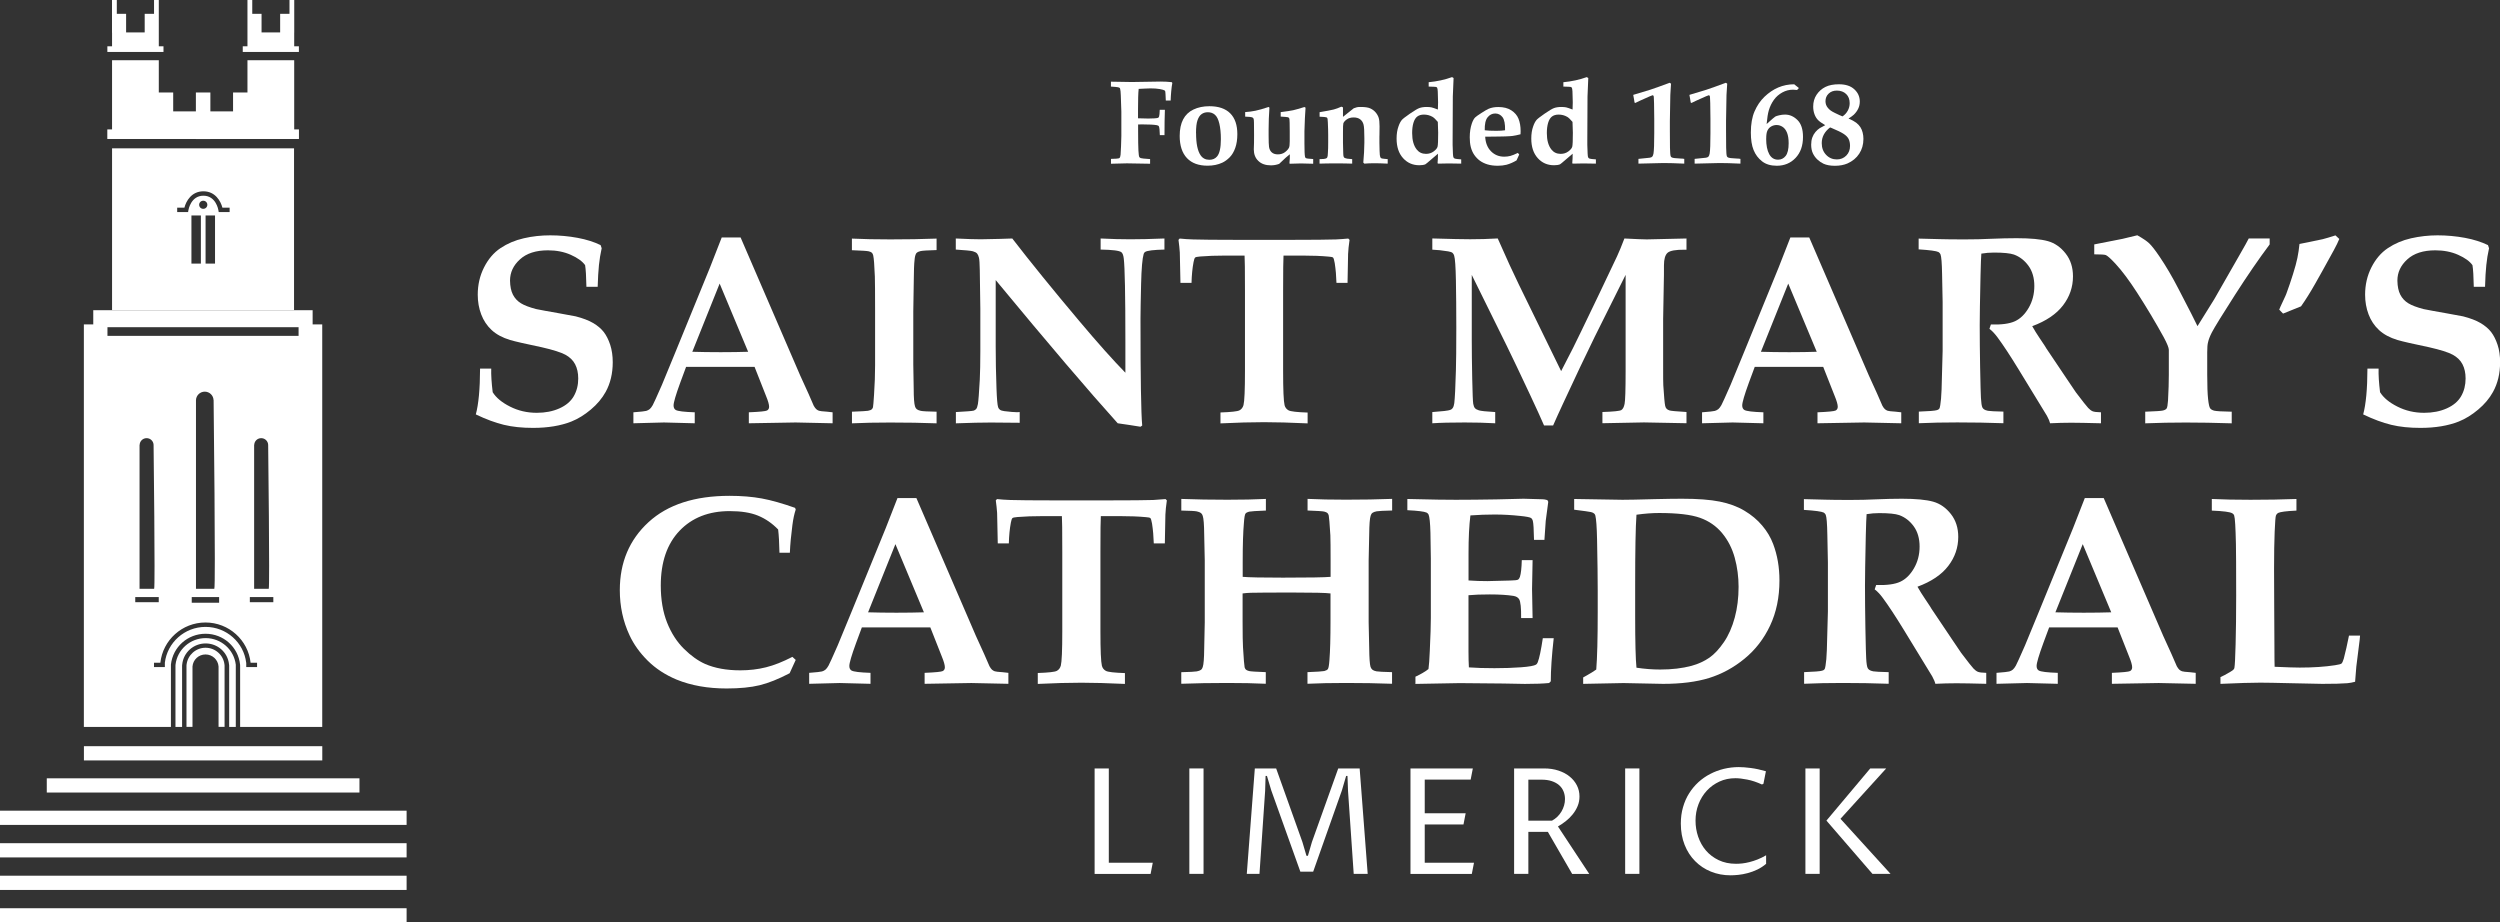 <svg width="187" height="69" viewBox="0 0 187 69" fill="none" xmlns="http://www.w3.org/2000/svg">
<rect x="0" y="0" width="187" height="69" fill="#333333" stroke="none"/>
<g clip-path="url(#clip0_69_2497)">
<path d="M44.699 21.452H43.864C43.849 20.688 43.818 20.148 43.766 19.833C43.561 19.545 43.202 19.286 42.696 19.061C42.19 18.836 41.619 18.724 40.988 18.724C40.085 18.724 39.386 18.949 38.891 19.402C38.395 19.852 38.15 20.38 38.15 20.988C38.157 21.422 38.229 21.774 38.369 22.044C38.509 22.314 38.709 22.528 38.966 22.685C39.223 22.843 39.608 22.989 40.111 23.12C40.497 23.199 41.033 23.296 41.721 23.416C42.409 23.536 42.855 23.618 43.063 23.663C43.599 23.802 44.034 23.967 44.366 24.162C44.699 24.357 44.963 24.582 45.16 24.833C45.356 25.087 45.515 25.406 45.644 25.792C45.768 26.178 45.833 26.609 45.833 27.093C45.833 27.936 45.655 28.678 45.304 29.315C45.039 29.795 44.669 30.237 44.196 30.634C43.724 31.031 43.24 31.331 42.741 31.53C41.944 31.845 40.988 32.006 39.873 32.006C39.057 32.006 38.327 31.931 37.693 31.777C37.058 31.624 36.355 31.365 35.591 30.998C35.795 30.248 35.905 29.105 35.909 27.569H36.744C36.729 28.044 36.767 28.633 36.853 29.337C37.107 29.746 37.538 30.106 38.15 30.413C38.762 30.724 39.427 30.878 40.153 30.878C40.784 30.878 41.347 30.769 41.842 30.548C42.337 30.327 42.696 30.023 42.919 29.634C43.142 29.244 43.252 28.805 43.252 28.311C43.252 27.895 43.172 27.538 43.017 27.242C42.862 26.946 42.617 26.71 42.284 26.53C41.952 26.354 41.366 26.167 40.531 25.976C39.329 25.725 38.539 25.545 38.157 25.432C37.587 25.26 37.126 25.012 36.778 24.69C36.43 24.368 36.169 23.978 35.996 23.521C35.822 23.064 35.735 22.569 35.735 22.044C35.735 21.306 35.89 20.628 36.204 20.006C36.517 19.383 36.929 18.9 37.439 18.559C37.95 18.218 38.528 17.971 39.174 17.824C39.816 17.674 40.478 17.603 41.158 17.603C41.838 17.603 42.545 17.667 43.206 17.791C43.867 17.914 44.442 18.098 44.926 18.334L45.005 18.57C44.91 18.997 44.843 19.417 44.801 19.829C44.759 20.242 44.725 20.781 44.706 21.456L44.699 21.452Z" fill="white"/>
<path d="M47.378 31.661V30.84C47.915 30.799 48.236 30.765 48.338 30.735C48.44 30.705 48.527 30.66 48.603 30.597C48.675 30.533 48.75 30.436 48.826 30.301C48.901 30.166 49.128 29.663 49.51 28.794C49.684 28.386 50.016 27.58 50.507 26.373L53.107 20.009L53.984 17.764H55.398L59.853 28.082L60.469 29.435L60.866 30.346C60.934 30.465 60.994 30.548 61.055 30.604C61.115 30.657 61.183 30.698 61.259 30.724C61.334 30.75 61.531 30.773 61.841 30.792C61.939 30.807 62.086 30.822 62.279 30.84V31.661L59.509 31.601L56.013 31.661V30.84C56.818 30.807 57.272 30.762 57.374 30.705C57.476 30.649 57.529 30.555 57.529 30.424C57.529 30.259 57.453 29.99 57.298 29.615L56.441 27.441H51.32L50.882 28.625C50.549 29.536 50.383 30.102 50.383 30.327C50.383 30.484 50.435 30.597 50.541 30.664C50.7 30.758 51.176 30.814 51.966 30.84V31.661L49.665 31.601L47.374 31.661H47.378ZM51.785 26.313C52.408 26.332 53.115 26.343 53.908 26.343C54.702 26.343 55.356 26.332 55.961 26.313L53.829 21.212L51.785 26.313Z" fill="white"/>
<path d="M70.056 17.836V18.705C69.384 18.724 68.987 18.75 68.862 18.78C68.738 18.81 68.647 18.848 68.594 18.889C68.541 18.93 68.503 18.986 68.484 19.054C68.439 19.166 68.405 19.38 68.386 19.695C68.371 19.867 68.364 20.189 68.356 20.661C68.329 22.28 68.314 23.154 68.314 23.281V27.265L68.345 29.075C68.345 29.753 68.379 30.196 68.443 30.398C68.469 30.492 68.515 30.563 68.579 30.612C68.643 30.66 68.741 30.702 68.877 30.732C69.013 30.762 69.406 30.784 70.056 30.795V31.665C68.972 31.624 67.819 31.605 66.587 31.605C65.518 31.605 64.566 31.624 63.727 31.665V30.795C64.418 30.769 64.815 30.747 64.921 30.728C65.061 30.702 65.155 30.664 65.204 30.619C65.253 30.574 65.284 30.522 65.299 30.462C65.317 30.383 65.344 30.072 65.378 29.532C65.431 28.742 65.457 28.011 65.457 27.34V23.21C65.457 21.898 65.45 21.055 65.439 20.68C65.404 19.844 65.367 19.32 65.317 19.11C65.299 19.024 65.265 18.96 65.223 18.911C65.181 18.866 65.098 18.829 64.985 18.799C64.868 18.769 64.448 18.742 63.723 18.716V17.847C64.558 17.888 65.518 17.907 66.602 17.907C67.819 17.907 68.968 17.888 70.049 17.847L70.056 17.836Z" fill="white"/>
<path d="M71.493 30.822C72.275 30.78 72.725 30.747 72.838 30.713C72.91 30.687 72.974 30.645 73.023 30.585C73.072 30.526 73.114 30.406 73.148 30.218C73.189 29.967 73.235 29.364 73.288 28.401C73.314 27.853 73.329 27.141 73.329 26.264V23.094L73.288 20.219C73.28 19.739 73.261 19.425 73.227 19.282C73.193 19.136 73.144 19.031 73.084 18.96C73.019 18.892 72.917 18.836 72.77 18.795C72.623 18.754 72.199 18.713 71.493 18.668V17.839C72.335 17.881 72.959 17.899 73.356 17.899L74.799 17.869L75.718 17.839C77.086 19.612 78.745 21.655 80.691 23.967C82.093 25.635 83.257 26.939 84.179 27.88V25.597C84.179 22.052 84.137 19.968 84.058 19.342C84.031 19.099 83.971 18.941 83.88 18.866C83.729 18.746 83.208 18.683 82.327 18.668V17.839C83.136 17.881 83.88 17.899 84.561 17.899C85.241 17.899 86.065 17.881 87.1 17.839V18.668C86.288 18.686 85.808 18.746 85.656 18.844C85.604 18.878 85.566 18.926 85.547 18.994C85.449 19.323 85.381 20.077 85.354 21.25C85.328 22.423 85.309 23.292 85.309 23.855C85.309 28.236 85.35 30.893 85.437 31.83L85.309 31.92C84.75 31.826 84.183 31.744 83.605 31.661C81.458 29.281 78.416 25.713 74.478 20.95V25.871C74.478 26.894 74.497 27.954 74.538 29.064C74.565 29.828 74.606 30.293 74.659 30.458C74.686 30.537 74.731 30.601 74.796 30.649C74.86 30.698 74.969 30.732 75.128 30.754C75.559 30.807 75.876 30.833 76.073 30.833C76.114 30.833 76.179 30.833 76.273 30.822V31.624C75.011 31.609 74.293 31.605 74.119 31.605C73.473 31.605 72.6 31.624 71.5 31.665V30.825L71.493 30.822Z" fill="white"/>
<path d="M91.291 31.661V30.852C92.088 30.825 92.561 30.773 92.712 30.694C92.863 30.615 92.962 30.484 93.014 30.301C93.086 30.016 93.124 29.165 93.124 27.741V21.823C93.124 20.208 93.113 19.308 93.094 19.117H91.669C90.951 19.117 90.32 19.14 89.776 19.185C89.556 19.203 89.432 19.23 89.398 19.264C89.353 19.305 89.311 19.417 89.277 19.608C89.19 20.069 89.141 20.586 89.126 21.16H88.298C88.272 19.811 88.257 19.05 88.249 18.878C88.23 18.589 88.196 18.274 88.151 17.941L88.241 17.843C88.555 17.877 88.884 17.899 89.239 17.91C89.81 17.929 90.909 17.941 92.538 17.941H96.563C98.237 17.941 99.356 17.929 99.923 17.91C100.229 17.896 100.539 17.873 100.848 17.843L100.947 17.941C100.886 18.341 100.852 18.694 100.837 18.997C100.83 19.05 100.818 19.773 100.796 21.16H99.968C99.953 20.646 99.911 20.155 99.839 19.687C99.798 19.451 99.756 19.308 99.711 19.264C99.669 19.23 99.564 19.207 99.394 19.196C98.849 19.144 98.195 19.117 97.432 19.117H96.007C95.989 19.35 95.977 20.249 95.977 21.823V27.741C95.977 29.165 96.015 30.02 96.087 30.312C96.132 30.484 96.234 30.612 96.385 30.694C96.537 30.777 97.013 30.833 97.81 30.859V31.669C96.521 31.609 95.437 31.579 94.552 31.579C93.608 31.579 92.523 31.609 91.295 31.669L91.291 31.661Z" fill="white"/>
<path d="M107.137 31.661V30.822C107.889 30.769 108.331 30.717 108.471 30.664C108.55 30.638 108.614 30.593 108.66 30.526C108.72 30.439 108.758 30.316 108.781 30.151C108.826 29.776 108.868 28.955 108.902 27.688C108.921 27.078 108.932 26.021 108.932 24.525C108.932 23.187 108.921 22.003 108.902 20.973C108.883 19.942 108.837 19.327 108.773 19.129C108.747 19.035 108.705 18.964 108.648 18.915C108.592 18.866 108.482 18.829 108.323 18.802C107.885 18.731 107.488 18.686 107.137 18.675V17.836C108.505 17.877 109.45 17.896 109.967 17.896C110.651 17.896 111.339 17.877 112.031 17.836L112.907 19.792L113.607 21.276L116.773 27.76C117.45 26.463 117.96 25.455 118.296 24.735L119.612 21.999C120.341 20.47 120.791 19.53 120.953 19.177C121.116 18.825 121.301 18.379 121.505 17.839C122.374 17.884 122.933 17.907 123.179 17.907L126.149 17.839V18.679H126.009C125.337 18.671 124.914 18.75 124.732 18.911C124.555 19.072 124.464 19.383 124.464 19.844C124.464 20.392 124.464 20.808 124.453 21.089L124.403 23.866V27.332C124.403 28.176 124.403 28.67 124.415 28.817C124.468 29.652 124.513 30.166 124.555 30.357C124.573 30.451 124.611 30.522 124.664 30.578C124.717 30.634 124.793 30.675 124.895 30.705C124.997 30.735 125.412 30.773 126.149 30.818V31.657L122.971 31.597L119.861 31.657V30.818C120.685 30.792 121.153 30.743 121.271 30.675C121.388 30.608 121.471 30.451 121.52 30.207C121.569 29.963 121.596 29.146 121.596 27.756V20.56L119.283 25.196L118.175 27.497C117.884 28.104 117.473 28.981 116.94 30.136C116.615 30.833 116.358 31.399 116.173 31.826H115.496C115.258 31.271 114.91 30.514 114.461 29.555C113.69 27.91 113.104 26.68 112.707 25.871L110.088 20.564V25.417C110.088 26.227 110.1 27.19 110.122 28.307C110.145 29.424 110.171 30.057 110.198 30.203C110.224 30.353 110.266 30.458 110.323 30.526C110.379 30.593 110.477 30.649 110.621 30.694C110.765 30.739 111.169 30.784 111.842 30.822V31.661C111.097 31.62 110.338 31.601 109.559 31.601C108.543 31.601 107.734 31.62 107.137 31.661Z" fill="white"/>
<path d="M127.313 31.661V30.84C127.85 30.799 128.171 30.765 128.273 30.735C128.375 30.705 128.462 30.66 128.538 30.597C128.61 30.533 128.685 30.436 128.761 30.301C128.836 30.166 129.063 29.663 129.445 28.794C129.619 28.386 129.947 27.58 130.442 26.373L133.042 20.009L133.919 17.764H135.332L139.788 28.082L140.404 29.435L140.801 30.346C140.865 30.465 140.929 30.548 140.99 30.604C141.05 30.657 141.118 30.698 141.194 30.724C141.269 30.75 141.466 30.773 141.776 30.792C141.874 30.807 142.021 30.822 142.214 30.84V31.661L139.444 31.601L135.948 31.661V30.84C136.753 30.807 137.207 30.762 137.309 30.705C137.411 30.649 137.464 30.555 137.464 30.424C137.464 30.259 137.388 29.99 137.233 29.615L136.376 27.441H131.255L130.816 28.625C130.484 29.536 130.318 30.102 130.318 30.327C130.318 30.484 130.371 30.597 130.476 30.664C130.635 30.758 131.111 30.814 131.901 30.84V31.661L129.6 31.601L127.31 31.661H127.313ZM131.716 26.313C132.339 26.332 133.046 26.343 133.84 26.343C134.633 26.343 135.287 26.332 135.892 26.313L133.76 21.212L131.716 26.313Z" fill="white"/>
<path d="M143.514 18.656V17.847C143.665 17.847 144.198 17.862 145.109 17.888C145.555 17.903 146.186 17.907 147.002 17.907C147.701 17.907 148.298 17.892 148.797 17.866C149.621 17.832 150.301 17.817 150.842 17.817C151.885 17.817 152.667 17.892 153.185 18.038C153.703 18.184 154.145 18.495 154.511 18.964C154.878 19.432 155.059 20.002 155.059 20.673C155.059 21.471 154.81 22.194 154.311 22.846C153.812 23.498 153.045 24.016 152.01 24.398C152.176 24.694 152.365 24.998 152.576 25.309C152.788 25.62 152.913 25.807 152.951 25.871C152.988 25.938 153.026 25.998 153.064 26.058L154.61 28.359C155.021 28.97 155.244 29.3 155.278 29.349C155.777 30.008 156.083 30.394 156.197 30.514C156.31 30.634 156.42 30.717 156.526 30.762C156.631 30.807 156.839 30.833 157.153 30.84V31.661C156.129 31.635 155.388 31.62 154.931 31.62C154.398 31.62 153.873 31.635 153.347 31.661C153.313 31.515 153.234 31.328 153.109 31.099L150.978 27.61C150.366 26.609 149.848 25.822 149.425 25.249C149.213 24.96 149.005 24.743 148.809 24.596L148.918 24.27C149.716 24.297 150.317 24.214 150.721 24.027C151.125 23.84 151.469 23.502 151.749 23.019C152.028 22.535 152.168 21.992 152.168 21.392C152.168 20.793 152.021 20.283 151.73 19.882C151.439 19.481 151.076 19.2 150.645 19.042C150.366 18.945 149.867 18.892 149.149 18.892C148.831 18.892 148.514 18.919 148.204 18.971C148.185 19.207 148.162 19.743 148.144 20.572C148.102 22.434 148.083 23.682 148.083 24.308C148.083 25.297 148.094 26.343 148.113 27.449C148.14 28.805 148.159 29.577 148.174 29.761C148.193 30.128 148.23 30.372 148.283 30.48C148.31 30.533 148.351 30.582 148.412 30.623C148.472 30.664 148.567 30.702 148.699 30.728C148.831 30.754 149.217 30.773 149.855 30.788V31.657C148.718 31.616 147.569 31.597 146.409 31.597C145.373 31.597 144.414 31.616 143.529 31.657V30.788C144.285 30.762 144.735 30.724 144.875 30.679C144.954 30.66 145.011 30.627 145.048 30.582C145.086 30.537 145.113 30.443 145.132 30.304C145.177 30.046 145.211 29.66 145.23 29.139L145.309 26.253V22.588L145.268 20.504C145.253 19.68 145.215 19.185 145.147 19.02C145.113 18.949 145.064 18.892 144.996 18.851C144.837 18.773 144.346 18.705 143.522 18.653L143.514 18.656Z" fill="white"/>
<path d="M164.371 24.398L165.626 22.382C165.837 22.018 166.468 20.916 167.519 19.072C167.885 18.439 168.112 18.027 168.207 17.836H169.771V18.282C168.966 19.357 168.101 20.616 167.171 22.067C166.242 23.517 165.667 24.447 165.448 24.863C165.301 25.148 165.206 25.395 165.161 25.605C165.119 25.755 165.1 26.002 165.1 26.347V28.018C165.1 28.854 165.123 29.465 165.165 29.847C165.206 30.229 165.259 30.458 165.319 30.541C165.38 30.623 165.478 30.679 165.618 30.717C165.758 30.754 166.196 30.784 166.933 30.795V31.665C165.663 31.624 164.518 31.605 163.494 31.605C162.47 31.605 161.487 31.624 160.463 31.665V30.795C161.219 30.769 161.665 30.739 161.794 30.705C161.922 30.672 162.013 30.623 162.062 30.555C162.111 30.488 162.145 30.293 162.168 29.963C162.209 29.214 162.228 28.573 162.228 28.044V26.167C162.228 26.017 162.103 25.702 161.85 25.23C161.227 24.098 160.558 22.981 159.847 21.879C159.269 20.984 158.733 20.264 158.234 19.724C157.901 19.368 157.667 19.155 157.527 19.084C157.44 19.042 157.149 19.024 156.65 19.024V18.282L158.763 17.866C159.122 17.787 159.488 17.697 159.87 17.599C160.274 17.824 160.569 18.023 160.758 18.199C160.943 18.375 161.2 18.701 161.525 19.181C162.009 19.893 162.493 20.714 162.969 21.643C163.747 23.139 164.216 24.057 164.375 24.402L164.371 24.398Z" fill="white"/>
<path d="M170.489 23.154C170.516 23.075 170.606 22.869 170.761 22.543C170.916 22.213 171.003 22.026 171.015 21.981C171.2 21.475 171.37 20.98 171.517 20.504C171.668 20.028 171.778 19.619 171.846 19.29C171.914 18.956 171.967 18.611 172.001 18.248C172.095 18.229 172.345 18.18 172.749 18.098C173.274 17.993 173.603 17.922 173.735 17.892C173.996 17.824 174.314 17.731 174.692 17.607L174.979 17.873C174.899 18.075 174.763 18.357 174.571 18.713C173.845 20.035 173.376 20.879 173.165 21.242C172.806 21.876 172.458 22.43 172.118 22.914L170.773 23.457L170.485 23.161L170.489 23.154Z" fill="white"/>
<path d="M185.874 21.452H185.039C185.024 20.688 184.993 20.148 184.94 19.833C184.736 19.545 184.377 19.286 183.871 19.061C183.365 18.836 182.794 18.724 182.163 18.724C181.26 18.724 180.56 18.949 180.065 19.402C179.57 19.852 179.325 20.38 179.325 20.988C179.332 21.422 179.404 21.774 179.544 22.044C179.684 22.314 179.884 22.528 180.141 22.685C180.398 22.843 180.783 22.989 181.286 23.12C181.672 23.199 182.208 23.296 182.896 23.416C183.584 23.536 184.03 23.618 184.237 23.663C184.774 23.802 185.213 23.967 185.541 24.162C185.874 24.357 186.138 24.582 186.335 24.833C186.531 25.087 186.69 25.406 186.819 25.792C186.947 26.178 187.008 26.609 187.008 27.093C187.008 27.936 186.83 28.678 186.478 29.315C186.214 29.795 185.844 30.237 185.371 30.634C184.899 31.031 184.415 31.331 183.916 31.53C183.119 31.845 182.163 32.006 181.048 32.006C180.232 32.006 179.502 31.931 178.867 31.777C178.233 31.624 177.53 31.365 176.766 30.998C176.97 30.248 177.08 29.105 177.084 27.569H177.919C177.904 28.044 177.942 28.633 178.028 29.337C178.282 29.746 178.712 30.106 179.325 30.413C179.937 30.724 180.602 30.878 181.328 30.878C181.959 30.878 182.522 30.769 183.017 30.548C183.512 30.327 183.871 30.023 184.094 29.634C184.317 29.244 184.426 28.805 184.426 28.311C184.426 27.895 184.347 27.538 184.192 27.242C184.037 26.946 183.792 26.71 183.459 26.53C183.126 26.351 182.541 26.167 181.706 25.976C180.504 25.725 179.714 25.545 179.332 25.432C178.762 25.26 178.301 25.012 177.953 24.69C177.605 24.368 177.344 23.978 177.171 23.521C176.997 23.064 176.91 22.569 176.91 22.044C176.91 21.306 177.065 20.628 177.378 20.006C177.692 19.383 178.104 18.9 178.614 18.559C179.124 18.218 179.703 17.971 180.349 17.824C180.995 17.678 181.653 17.603 182.333 17.603C183.013 17.603 183.72 17.667 184.381 17.791C185.042 17.914 185.613 18.098 186.101 18.334L186.18 18.57C186.085 18.997 186.017 19.417 185.976 19.829C185.931 20.242 185.9 20.781 185.881 21.456L185.874 21.452Z" fill="white"/>
<path d="M59.52 49.362L59.063 50.359C58.232 50.793 57.487 51.093 56.826 51.254C56.165 51.416 55.341 51.498 54.351 51.498C52.941 51.498 51.698 51.277 50.613 50.835C49.763 50.479 49.041 50.006 48.452 49.422C47.862 48.837 47.405 48.2 47.087 47.514C46.604 46.48 46.362 45.355 46.362 44.145C46.362 42.069 47.076 40.375 48.508 39.059C49.941 37.744 51.962 37.088 54.57 37.088C55.465 37.088 56.27 37.155 56.985 37.286C57.699 37.418 58.526 37.654 59.471 37.987L59.52 38.115C59.415 38.426 59.331 38.812 59.271 39.28C59.173 40.026 59.108 40.712 59.082 41.345H58.304C58.288 40.622 58.258 40.041 58.205 39.606C57.759 39.145 57.261 38.801 56.705 38.572C56.15 38.343 55.443 38.231 54.577 38.231C53.017 38.231 51.766 38.722 50.832 39.7C49.899 40.678 49.426 42.042 49.426 43.796C49.426 44.857 49.585 45.783 49.899 46.573C50.213 47.364 50.636 48.016 51.161 48.533C51.686 49.051 52.215 49.429 52.745 49.665C53.47 49.98 54.347 50.141 55.375 50.141C56.051 50.141 56.694 50.066 57.298 49.913C57.903 49.763 58.56 49.5 59.271 49.133L59.52 49.362Z" fill="white"/>
<path d="M60.526 51.149V50.329C61.062 50.287 61.383 50.254 61.486 50.224C61.588 50.194 61.675 50.149 61.75 50.085C61.822 50.021 61.898 49.924 61.973 49.789C62.049 49.654 62.275 49.152 62.657 48.282C62.831 47.874 63.163 47.068 63.655 45.861L66.255 39.498L67.132 37.253H68.545L73 47.57L73.616 48.923L74.013 49.834C74.081 49.954 74.142 50.036 74.202 50.093C74.263 50.145 74.331 50.186 74.406 50.212C74.482 50.239 74.678 50.261 74.988 50.28C75.087 50.295 75.234 50.31 75.427 50.329V51.149L72.656 51.09L69.161 51.149V50.329C69.966 50.295 70.419 50.25 70.521 50.194C70.623 50.138 70.676 50.044 70.676 49.913C70.676 49.748 70.601 49.478 70.446 49.103L69.588 46.929H64.467L64.029 48.114C63.696 49.024 63.53 49.59 63.53 49.815C63.53 49.973 63.583 50.085 63.689 50.153C63.847 50.246 64.324 50.302 65.114 50.329V51.149L62.812 51.09L60.522 51.149H60.526ZM64.932 45.801C65.556 45.82 66.262 45.831 67.056 45.831C67.85 45.831 68.503 45.82 69.108 45.801L66.977 40.701L64.932 45.801Z" fill="white"/>
<path d="M77.626 51.149V50.34C78.423 50.314 78.896 50.261 79.047 50.182C79.198 50.104 79.296 49.973 79.349 49.789C79.421 49.504 79.459 48.653 79.459 47.229V41.312C79.459 39.696 79.448 38.797 79.429 38.606H78.004C77.286 38.606 76.655 38.628 76.111 38.673C75.891 38.692 75.767 38.718 75.733 38.752C75.687 38.793 75.646 38.906 75.612 39.097C75.525 39.558 75.476 40.075 75.461 40.648H74.633C74.606 39.299 74.591 38.538 74.584 38.366C74.565 38.077 74.531 37.762 74.486 37.429L74.576 37.331C74.89 37.365 75.219 37.388 75.574 37.399C76.145 37.418 77.244 37.429 78.873 37.429H82.898C84.572 37.429 85.691 37.418 86.257 37.399C86.564 37.384 86.873 37.361 87.183 37.331L87.281 37.429C87.221 37.83 87.187 38.182 87.172 38.486C87.164 38.538 87.153 39.261 87.13 40.648H86.303C86.288 40.135 86.246 39.644 86.174 39.175C86.133 38.939 86.091 38.797 86.046 38.752C86.004 38.718 85.898 38.696 85.728 38.684C85.184 38.632 84.53 38.606 83.767 38.606H82.342C82.323 38.838 82.312 39.737 82.312 41.312V47.229C82.312 48.653 82.35 49.508 82.422 49.8C82.467 49.973 82.569 50.1 82.72 50.182C82.871 50.265 83.347 50.321 84.145 50.347V51.157C82.856 51.097 81.772 51.067 80.887 51.067C79.943 51.067 78.858 51.097 77.63 51.157L77.626 51.149Z" fill="white"/>
<path d="M88.359 51.149V50.28C88.99 50.265 89.375 50.246 89.515 50.22C89.655 50.194 89.757 50.156 89.825 50.108C89.893 50.059 89.938 49.988 89.965 49.894C90.033 49.695 90.067 49.238 90.074 48.519L90.116 46.551V41.926L90.074 39.981C90.067 39.25 90.033 38.786 89.965 38.587C89.938 38.493 89.893 38.422 89.829 38.373C89.764 38.325 89.662 38.283 89.526 38.253C89.39 38.223 88.997 38.201 88.362 38.19V37.32C89.451 37.361 90.6 37.38 91.809 37.38C92.89 37.38 93.853 37.361 94.689 37.32V38.19C93.978 38.216 93.559 38.246 93.434 38.272C93.309 38.302 93.219 38.351 93.166 38.414C93.113 38.482 93.071 38.711 93.045 39.108C92.984 39.779 92.954 40.749 92.954 42.012V43.148C93.434 43.189 94.435 43.208 95.962 43.208C97.889 43.208 99.076 43.189 99.529 43.148V42.012C99.529 40.993 99.522 40.337 99.511 40.045C99.458 39.168 99.416 38.673 99.39 38.561C99.371 38.482 99.337 38.422 99.295 38.377C99.254 38.336 99.171 38.298 99.057 38.268C98.94 38.238 98.524 38.212 97.806 38.186V37.316C98.641 37.358 99.601 37.376 100.686 37.376C101.895 37.376 103.044 37.358 104.132 37.316V38.186C103.501 38.201 103.116 38.22 102.976 38.246C102.836 38.272 102.734 38.31 102.666 38.358C102.598 38.407 102.553 38.478 102.526 38.572C102.458 38.774 102.424 39.235 102.417 39.947L102.375 41.922V46.547L102.417 48.485C102.424 49.223 102.458 49.688 102.515 49.879C102.549 49.973 102.594 50.044 102.659 50.096C102.723 50.149 102.825 50.19 102.961 50.216C103.101 50.242 103.49 50.261 104.125 50.276V51.146C103.037 51.104 101.888 51.086 100.678 51.086C99.594 51.086 98.634 51.104 97.799 51.146V50.276C98.509 50.25 98.929 50.22 99.053 50.194C99.178 50.164 99.269 50.115 99.322 50.051C99.375 49.984 99.416 49.755 99.443 49.358C99.496 48.687 99.522 47.717 99.522 46.453V44.389C99.189 44.343 98.222 44.321 96.623 44.321C95.025 44.321 94.065 44.328 93.555 44.34C93.351 44.347 93.147 44.362 92.946 44.389V46.453C92.946 47.48 92.958 48.136 92.977 48.421C93.029 49.298 93.071 49.797 93.097 49.913C93.116 49.984 93.15 50.044 93.192 50.085C93.234 50.126 93.317 50.164 93.43 50.194C93.547 50.224 93.963 50.25 94.681 50.276V51.146C93.846 51.104 92.882 51.086 91.801 51.086C90.592 51.086 89.443 51.104 88.355 51.146L88.359 51.149Z" fill="white"/>
<path d="M105.875 51.149V50.617C106.271 50.434 106.6 50.242 106.85 50.044C106.891 49.767 106.921 49.321 106.948 48.698C107.001 47.567 107.027 46.742 107.027 46.229V41.78C107.027 41.608 107.016 40.967 106.997 39.854C106.978 39.108 106.929 38.654 106.857 38.489C106.823 38.422 106.774 38.373 106.706 38.34C106.528 38.261 106.048 38.201 105.27 38.163V37.324L107.583 37.373C108.04 37.38 108.478 37.384 108.898 37.384C109.809 37.384 110.821 37.373 111.936 37.354L113.958 37.305C114.196 37.305 114.684 37.32 115.413 37.346C115.481 37.346 115.591 37.365 115.742 37.406L115.81 37.534L115.621 38.958C115.613 39.055 115.579 39.531 115.523 40.382H114.744C114.729 39.606 114.703 39.127 114.653 38.95C114.627 38.857 114.585 38.793 114.532 38.752C114.446 38.692 114.181 38.639 113.735 38.594C113.077 38.523 112.431 38.486 111.8 38.486C111.211 38.486 110.606 38.508 109.986 38.553C109.892 39.299 109.846 40.243 109.846 41.39V43.418C110.3 43.452 110.768 43.467 111.26 43.467C111.411 43.467 111.963 43.452 112.915 43.425C113.274 43.418 113.486 43.395 113.546 43.358C113.61 43.317 113.656 43.249 113.69 43.152C113.769 42.901 113.814 42.485 113.83 41.896H114.638L114.597 44.07L114.638 46.232H113.78C113.788 45.468 113.739 44.996 113.629 44.819C113.55 44.688 113.406 44.606 113.202 44.572C112.745 44.501 112.155 44.463 111.437 44.463C110.791 44.463 110.262 44.482 109.843 44.523V48.713C109.843 49.182 109.854 49.583 109.873 49.92C110.409 49.961 111.048 49.98 111.785 49.98C112.522 49.98 113.164 49.958 113.773 49.913C114.381 49.868 114.755 49.8 114.895 49.714C114.941 49.688 114.986 49.628 115.024 49.538C115.145 49.223 115.269 48.623 115.402 47.739H116.218C116.071 49.043 115.999 50.119 115.999 50.962L115.87 51.09C115.447 51.134 114.839 51.157 114.056 51.157L112.45 51.127C110.871 51.108 109.778 51.097 109.181 51.097C109.023 51.097 107.912 51.116 105.852 51.157L105.875 51.149Z" fill="white"/>
<path d="M118.421 51.149V50.673C118.474 50.64 118.569 50.587 118.701 50.516C118.954 50.377 119.185 50.231 119.4 50.081C119.472 49.197 119.509 47.765 119.509 45.783V44.164C119.509 43.294 119.494 42.02 119.46 40.341C119.441 39.411 119.396 38.819 119.332 38.561C119.313 38.501 119.287 38.456 119.253 38.422C119.2 38.37 119.116 38.328 119.003 38.302C118.89 38.276 118.47 38.216 117.748 38.126V37.324L121.365 37.384C121.788 37.384 122.589 37.369 123.765 37.335C124.615 37.316 125.295 37.305 125.809 37.305C126.985 37.305 127.926 37.376 128.636 37.519C129.343 37.661 129.959 37.886 130.484 38.201C131.009 38.512 131.451 38.883 131.814 39.314C132.177 39.741 132.449 40.202 132.634 40.697C132.948 41.525 133.103 42.436 133.103 43.425C133.103 44.684 132.869 45.805 132.404 46.794C131.939 47.784 131.3 48.608 130.484 49.276C129.671 49.943 128.787 50.419 127.839 50.715C126.89 51.007 125.741 51.153 124.4 51.153L121.441 51.093L118.421 51.153V51.149ZM122.404 49.943C123.02 50.036 123.614 50.081 124.177 50.081C125.061 50.081 125.843 49.988 126.527 49.804C127.034 49.665 127.472 49.463 127.854 49.201C128.232 48.938 128.594 48.548 128.946 48.035C129.297 47.522 129.566 46.907 129.758 46.199C129.951 45.49 130.046 44.718 130.046 43.898C130.046 43.148 129.951 42.421 129.758 41.72C129.566 41.019 129.252 40.405 128.814 39.876C128.375 39.348 127.82 38.965 127.151 38.729C126.482 38.493 125.465 38.373 124.101 38.373C123.591 38.373 123.024 38.414 122.408 38.501C122.34 39.438 122.31 41.199 122.31 43.789V46.06C122.31 48.024 122.344 49.317 122.408 49.943H122.404Z" fill="white"/>
<path d="M134.932 38.145V37.335C135.083 37.335 135.616 37.35 136.527 37.376C136.973 37.391 137.604 37.395 138.42 37.395C139.119 37.395 139.716 37.38 140.215 37.354C141.039 37.32 141.719 37.305 142.26 37.305C143.303 37.305 144.085 37.38 144.603 37.526C145.12 37.672 145.562 37.983 145.929 38.452C146.296 38.92 146.477 39.49 146.477 40.161C146.477 40.959 146.228 41.683 145.729 42.335C145.23 42.987 144.463 43.504 143.427 43.886C143.594 44.182 143.782 44.486 143.994 44.797C144.206 45.108 144.33 45.295 144.368 45.359C144.406 45.427 144.444 45.487 144.482 45.547L146.027 47.848C146.439 48.459 146.662 48.788 146.696 48.837C147.195 49.497 147.501 49.883 147.614 50.003C147.728 50.123 147.837 50.205 147.943 50.25C148.049 50.295 148.257 50.321 148.571 50.329V51.149C147.546 51.123 146.806 51.108 146.348 51.108C145.816 51.108 145.29 51.123 144.765 51.149C144.731 51.003 144.652 50.816 144.527 50.587L142.396 47.098C141.783 46.097 141.266 45.31 140.842 44.737C140.631 44.448 140.423 44.231 140.226 44.085L140.336 43.759C141.133 43.785 141.734 43.703 142.139 43.515C142.543 43.328 142.887 42.99 143.166 42.507C143.446 42.024 143.586 41.48 143.586 40.881C143.586 40.281 143.439 39.771 143.148 39.37C142.857 38.969 142.494 38.688 142.063 38.531C141.783 38.433 141.285 38.381 140.566 38.381C140.249 38.381 139.932 38.407 139.622 38.459C139.603 38.696 139.58 39.231 139.561 40.06C139.52 41.922 139.501 43.17 139.501 43.796C139.501 44.786 139.512 45.831 139.531 46.937C139.557 48.294 139.576 49.066 139.591 49.249C139.61 49.617 139.648 49.86 139.701 49.969C139.728 50.021 139.769 50.07 139.83 50.111C139.89 50.153 139.985 50.19 140.117 50.216C140.249 50.242 140.635 50.261 141.273 50.276V51.146C140.136 51.104 138.987 51.086 137.827 51.086C136.791 51.086 135.831 51.104 134.947 51.146V50.276C135.703 50.25 136.153 50.212 136.292 50.167C136.372 50.149 136.432 50.115 136.466 50.07C136.504 50.025 136.53 49.931 136.549 49.793C136.595 49.534 136.629 49.148 136.648 48.627L136.727 45.741V42.076L136.685 39.992C136.67 39.168 136.632 38.673 136.564 38.508C136.53 38.437 136.481 38.381 136.413 38.34C136.255 38.261 135.763 38.193 134.939 38.141L134.932 38.145Z" fill="white"/>
<path d="M149.338 51.149V50.329C149.874 50.287 150.196 50.254 150.298 50.224C150.4 50.194 150.487 50.149 150.562 50.085C150.634 50.021 150.71 49.924 150.785 49.789C150.861 49.654 151.087 49.152 151.469 48.282C151.643 47.874 151.976 47.068 152.467 45.861L155.067 39.498L155.944 37.253H157.357L161.812 47.57L162.428 48.923L162.825 49.834C162.893 49.954 162.954 50.036 163.014 50.093C163.075 50.145 163.143 50.186 163.218 50.212C163.294 50.239 163.49 50.261 163.8 50.28C163.899 50.295 164.046 50.31 164.239 50.329V51.149L161.469 51.09L157.969 51.149V50.329C158.774 50.295 159.228 50.25 159.33 50.194C159.432 50.138 159.485 50.044 159.485 49.913C159.485 49.748 159.409 49.478 159.254 49.103L158.396 46.929H153.276L152.837 48.114C152.505 49.024 152.338 49.59 152.338 49.815C152.338 49.973 152.391 50.085 152.497 50.153C152.656 50.246 153.132 50.302 153.922 50.329V51.149L151.62 51.09L149.33 51.149H149.338ZM153.744 45.801C154.368 45.82 155.074 45.831 155.868 45.831C156.662 45.831 157.315 45.82 157.92 45.801L155.789 40.701L153.744 45.801Z" fill="white"/>
<path d="M166.09 51.149V50.647C166.264 50.576 166.506 50.445 166.816 50.261C166.956 50.182 167.046 50.115 167.084 50.063C167.111 50.029 167.126 49.995 167.133 49.954C167.167 49.789 167.198 49.201 167.224 48.189C167.251 47.177 167.266 45.962 167.266 44.546C167.266 42.466 167.258 41.18 167.247 40.693C167.22 39.456 167.179 38.748 167.118 38.568C167.092 38.489 167.043 38.429 166.967 38.392C166.816 38.295 166.306 38.227 165.444 38.193V37.324C166.287 37.365 167.251 37.384 168.335 37.384C169.544 37.384 170.69 37.365 171.774 37.324V38.193C171.022 38.227 170.565 38.287 170.399 38.37C170.327 38.411 170.274 38.474 170.24 38.561C170.206 38.647 170.176 39.055 170.145 39.782C170.115 40.506 170.1 41.424 170.1 42.53C170.1 42.65 170.1 43.601 170.111 45.385C170.119 46.326 170.123 47.263 170.126 48.189C170.126 49.114 170.134 49.677 170.142 49.875C171.06 49.916 171.683 49.935 172.016 49.935C173.025 49.935 173.906 49.875 174.658 49.759C174.93 49.718 175.092 49.676 175.145 49.632C175.198 49.587 175.255 49.463 175.315 49.264C175.447 48.762 175.576 48.192 175.704 47.544H176.532C176.513 47.728 176.502 47.836 176.502 47.87L176.252 49.868C176.199 50.494 176.169 50.868 176.162 50.996C175.969 51.048 175.776 51.086 175.583 51.104C175.179 51.138 174.552 51.153 173.701 51.153C173.581 51.153 172.802 51.138 171.358 51.104C170.262 51.078 169.499 51.063 169.068 51.063C168.418 51.063 167.428 51.093 166.098 51.153L166.09 51.149Z" fill="white"/>
<path d="M81.877 65.365V57.479H82.939V64.533H86.227L86.065 65.368H81.874L81.877 65.365Z" fill="white"/>
<path d="M90.025 65.365H88.963V57.479H90.025V65.365Z" fill="white"/>
<path d="M93.26 65.365L93.861 57.479H95.456L97.421 62.985L97.723 64.012H97.833L98.131 62.985L100.1 57.479H101.702L102.303 65.365H101.257L100.833 59.173L100.792 58.041H100.69L100.376 59.117L98.226 65.2H97.266L95.093 59.128L94.768 58.041H94.666L94.632 59.162L94.209 65.365H93.26Z" fill="white"/>
<path d="M105.504 65.365V57.479H110.168L110.005 58.315H106.57V60.834H109.631L109.469 61.669H106.57V64.533H110.255L110.092 65.368H105.504V65.365Z" fill="white"/>
<path d="M114.321 62.22V65.365H113.255V57.479H115.504C115.893 57.479 116.252 57.532 116.577 57.641C116.902 57.749 117.182 57.895 117.412 58.087C117.643 58.274 117.824 58.495 117.953 58.75C118.081 59.005 118.145 59.278 118.145 59.574C118.145 59.833 118.1 60.073 118.005 60.298C117.911 60.523 117.786 60.729 117.635 60.916C117.484 61.103 117.31 61.276 117.117 61.426C116.925 61.576 116.728 61.707 116.535 61.819L118.875 65.368H117.597L115.78 62.224H114.321V62.22ZM114.321 61.388H116.086C116.237 61.306 116.373 61.205 116.494 61.089C116.615 60.969 116.717 60.841 116.8 60.699C116.883 60.556 116.947 60.406 116.993 60.249C117.038 60.092 117.061 59.93 117.061 59.766C117.061 59.559 117.023 59.368 116.951 59.192C116.879 59.016 116.77 58.862 116.622 58.731C116.475 58.604 116.294 58.502 116.071 58.428C115.851 58.353 115.591 58.319 115.296 58.319H114.321V61.392V61.388Z" fill="white"/>
<path d="M122.627 65.365H121.562V57.479H122.627V65.365Z" fill="white"/>
<path d="M132.113 64.608C131.909 64.784 131.689 64.926 131.451 65.042C131.213 65.155 130.971 65.245 130.73 65.308C130.488 65.372 130.253 65.417 130.03 65.44C129.807 65.462 129.611 65.473 129.441 65.473C128.916 65.473 128.428 65.38 127.975 65.196C127.521 65.012 127.128 64.75 126.796 64.413C126.459 64.075 126.198 63.671 126.01 63.195C125.821 62.719 125.726 62.19 125.726 61.606C125.726 61.167 125.779 60.759 125.889 60.38C125.998 59.998 126.149 59.653 126.346 59.342C126.542 59.031 126.773 58.754 127.041 58.506C127.31 58.263 127.604 58.056 127.925 57.892C128.247 57.723 128.591 57.596 128.95 57.509C129.312 57.423 129.683 57.378 130.061 57.378C130.31 57.378 130.612 57.401 130.96 57.446C131.312 57.491 131.686 57.573 132.09 57.689L131.905 58.626L131.795 58.679C131.398 58.499 131.028 58.375 130.684 58.311C130.344 58.244 130.053 58.21 129.811 58.21C129.377 58.21 128.976 58.293 128.613 58.461C128.25 58.63 127.933 58.855 127.669 59.143C127.404 59.432 127.196 59.769 127.049 60.151C126.901 60.534 126.826 60.946 126.826 61.377C126.826 61.808 126.89 62.198 127.022 62.584C127.155 62.97 127.347 63.318 127.604 63.618C127.861 63.918 128.179 64.158 128.553 64.338C128.931 64.518 129.362 64.611 129.849 64.611C129.989 64.611 130.148 64.604 130.318 64.585C130.488 64.566 130.669 64.533 130.862 64.484C131.055 64.435 131.255 64.371 131.463 64.289C131.674 64.207 131.886 64.102 132.105 63.974V64.604L132.113 64.608Z" fill="white"/>
<path d="M136.111 65.365H135.045V57.479H136.111V65.365ZM140.06 65.365L136.617 61.381L139.894 57.479H141.088L137.668 61.246L141.413 65.365H140.056H140.06Z" fill="white"/>
<path d="M87.112 10.108H86.756C86.749 9.74 86.722 9.519 86.681 9.444C86.662 9.407 86.605 9.377 86.522 9.362C86.303 9.324 85.959 9.306 85.487 9.306C85.418 9.306 85.301 9.306 85.131 9.309V9.797C85.131 10.49 85.139 10.977 85.154 11.258C85.169 11.539 85.192 11.7 85.222 11.749C85.241 11.783 85.279 11.805 85.332 11.828C85.384 11.85 85.615 11.873 86.027 11.899V12.248L84.292 12.218C84.043 12.218 83.646 12.229 83.102 12.248V11.884C83.442 11.877 83.638 11.865 83.691 11.843C83.718 11.835 83.74 11.817 83.759 11.794C83.786 11.761 83.805 11.682 83.82 11.566C83.827 11.498 83.839 11.288 83.854 10.932C83.869 10.576 83.877 10.321 83.877 10.168V8.35C83.877 8.309 83.862 7.9 83.835 7.121C83.827 6.896 83.812 6.735 83.786 6.641C83.778 6.607 83.763 6.585 83.744 6.57C83.725 6.555 83.684 6.54 83.62 6.525C83.555 6.51 83.382 6.495 83.098 6.476V6.109L84.67 6.135L86.802 6.101C87.1 6.101 87.384 6.116 87.648 6.146L87.69 6.206C87.656 6.375 87.629 6.585 87.606 6.843C87.584 7.102 87.569 7.327 87.565 7.518H87.202C87.202 7.447 87.195 7.289 87.18 7.042C87.172 6.915 87.164 6.836 87.153 6.81C87.145 6.791 87.13 6.776 87.112 6.765C87.059 6.731 86.934 6.694 86.741 6.66C86.548 6.626 86.322 6.611 86.061 6.611C86.012 6.611 85.872 6.615 85.641 6.626C85.411 6.637 85.256 6.641 85.173 6.649C85.139 6.941 85.124 7.469 85.124 8.234V8.848C85.502 8.86 85.759 8.867 85.891 8.867C86.276 8.867 86.518 8.848 86.616 8.815C86.654 8.803 86.684 8.77 86.7 8.714C86.726 8.639 86.741 8.474 86.749 8.211H87.134C87.115 8.71 87.104 9.343 87.104 10.119L87.112 10.108Z" fill="white"/>
<path d="M88.241 10.168C88.241 9.669 88.328 9.257 88.498 8.931C88.668 8.605 88.925 8.357 89.269 8.193C89.613 8.028 90.01 7.945 90.463 7.945C91.144 7.945 91.665 8.121 92.02 8.477C92.376 8.833 92.553 9.351 92.553 10.037C92.553 10.43 92.5 10.775 92.398 11.063C92.296 11.352 92.156 11.588 91.983 11.764C91.809 11.94 91.624 12.075 91.435 12.165C91.106 12.319 90.739 12.394 90.328 12.394C89.659 12.394 89.145 12.207 88.786 11.828C88.427 11.449 88.241 10.899 88.241 10.164V10.168ZM89.466 9.958C89.466 10.737 89.579 11.292 89.81 11.622C89.965 11.843 90.18 11.952 90.463 11.952C90.705 11.952 90.898 11.869 91.038 11.7C91.227 11.479 91.321 11.048 91.321 10.408C91.321 9.958 91.284 9.576 91.208 9.253C91.132 8.931 91.023 8.71 90.875 8.582C90.728 8.455 90.554 8.395 90.346 8.395C90.169 8.395 90.014 8.44 89.882 8.534C89.749 8.627 89.647 8.781 89.572 8.998C89.496 9.216 89.462 9.534 89.462 9.954L89.466 9.958Z" fill="white"/>
<path d="M93.139 8.717V8.384C93.392 8.369 93.649 8.335 93.906 8.283C94.163 8.23 94.492 8.136 94.893 8.001L94.953 8.05C94.912 8.631 94.893 9.167 94.893 9.658V10.149C94.893 10.569 94.904 10.846 94.923 10.988C94.953 11.172 95.025 11.311 95.135 11.404C95.244 11.498 95.395 11.547 95.58 11.547C95.792 11.547 95.973 11.491 96.117 11.382C96.261 11.273 96.363 11.157 96.419 11.041C96.453 10.966 96.472 10.809 96.472 10.565V9.815L96.465 9.193C96.465 8.991 96.45 8.871 96.423 8.83C96.408 8.803 96.378 8.785 96.336 8.77C96.295 8.755 96.113 8.74 95.796 8.721V8.387C96.253 8.328 96.567 8.283 96.729 8.245C96.892 8.208 97.175 8.129 97.572 8.005L97.655 8.054L97.606 8.863C97.583 9.437 97.572 9.759 97.572 9.827V10.726C97.572 11.262 97.587 11.592 97.614 11.719C97.625 11.772 97.647 11.809 97.681 11.828C97.738 11.858 97.92 11.88 98.226 11.895V12.248L97.315 12.225L96.48 12.248L96.45 12.214L96.476 11.877C96.476 11.82 96.48 11.708 96.48 11.539C96.366 11.629 96.264 11.712 96.177 11.79L95.679 12.259C95.475 12.334 95.27 12.368 95.063 12.368C94.666 12.368 94.352 12.259 94.125 12.041C93.899 11.824 93.785 11.536 93.785 11.176C93.785 11.131 93.789 10.97 93.8 10.689C93.8 10.539 93.804 10.348 93.804 10.108L93.797 9.182C93.797 9.013 93.785 8.908 93.763 8.867C93.74 8.826 93.706 8.796 93.653 8.774C93.6 8.751 93.434 8.736 93.147 8.725L93.139 8.717Z" fill="white"/>
<path d="M103.8 11.903V12.24C103.399 12.221 103.071 12.21 102.817 12.21C102.526 12.21 102.269 12.221 102.054 12.24L101.975 12.162C101.982 12.101 102.001 11.847 102.031 11.401L102.054 10.681V10.333C102.054 9.819 102.035 9.482 101.993 9.321C101.952 9.16 101.873 9.028 101.748 8.931C101.623 8.833 101.457 8.785 101.253 8.785C101.049 8.785 100.875 8.833 100.739 8.931C100.603 9.028 100.516 9.13 100.482 9.227C100.463 9.287 100.452 9.519 100.455 9.932V10.67C100.455 10.883 100.463 11.146 100.474 11.457C100.474 11.596 100.489 11.685 100.508 11.73C100.523 11.764 100.542 11.787 100.565 11.802C100.599 11.824 100.671 11.847 100.773 11.869C100.807 11.877 100.932 11.888 101.143 11.903V12.24C100.822 12.229 100.429 12.221 99.96 12.221C99.42 12.221 99.001 12.229 98.702 12.24V11.903C98.932 11.903 99.091 11.888 99.182 11.854C99.223 11.839 99.254 11.813 99.276 11.779C99.307 11.723 99.322 11.618 99.325 11.464L99.344 11.075C99.344 10.992 99.348 10.861 99.348 10.674V10.097C99.348 9.834 99.341 9.519 99.322 9.148C99.314 8.961 99.299 8.856 99.284 8.83C99.269 8.803 99.242 8.785 99.204 8.774C99.148 8.755 98.982 8.74 98.706 8.729V8.391C99.242 8.301 99.597 8.234 99.764 8.189C99.93 8.144 100.123 8.076 100.334 7.979L100.455 8.031V8.74L101.26 8.099C101.359 8.061 101.438 8.035 101.506 8.02C101.574 8.005 101.665 8.001 101.782 8.001C102.099 8.001 102.334 8.035 102.492 8.106C102.651 8.178 102.783 8.275 102.893 8.402C103.002 8.53 103.078 8.665 103.123 8.803C103.169 8.942 103.191 9.16 103.191 9.456C103.191 9.789 103.191 10.003 103.184 10.093C103.184 10.126 103.18 10.171 103.18 10.22V10.674C103.188 11.168 103.195 11.476 103.21 11.592C103.225 11.708 103.252 11.783 103.29 11.817C103.327 11.85 103.418 11.873 103.554 11.88C103.603 11.88 103.687 11.892 103.804 11.903H103.8Z" fill="white"/>
<path d="M109.298 11.925V12.24L108.369 12.225L107.571 12.24L107.53 12.207L107.553 11.858L107.56 11.498C107.356 11.667 107.133 11.858 106.891 12.068C106.797 12.154 106.702 12.229 106.612 12.293C106.498 12.338 106.351 12.36 106.166 12.36C105.674 12.36 105.27 12.184 104.949 11.828C104.627 11.472 104.465 10.985 104.465 10.366C104.465 10.025 104.51 9.718 104.609 9.448C104.68 9.242 104.764 9.085 104.858 8.972C104.926 8.89 105.126 8.736 105.455 8.507C105.784 8.279 106.022 8.136 106.166 8.084C106.309 8.031 106.494 8.001 106.721 8.001C106.865 8.001 106.982 8.013 107.073 8.031C107.163 8.05 107.326 8.106 107.553 8.193C107.56 8.024 107.568 7.844 107.568 7.653C107.568 7.432 107.56 7.162 107.545 6.843C107.537 6.69 107.522 6.596 107.496 6.559C107.477 6.529 107.447 6.51 107.409 6.502C107.371 6.495 107.19 6.484 106.865 6.476V6.15C107.492 6.09 108.078 5.963 108.614 5.768L108.728 5.835C108.694 6.619 108.675 7.08 108.671 7.218C108.664 7.983 108.656 9.051 108.656 10.43V10.838C108.656 11.037 108.664 11.255 108.679 11.483C108.686 11.648 108.701 11.749 108.724 11.783C108.747 11.817 108.777 11.847 108.826 11.865C108.875 11.884 109.034 11.903 109.306 11.922L109.298 11.925ZM107.549 9.118C107.386 8.923 107.254 8.8 107.152 8.74C106.955 8.627 106.744 8.571 106.509 8.571C106.305 8.571 106.139 8.62 106.011 8.717C105.882 8.815 105.788 8.976 105.723 9.193C105.659 9.411 105.629 9.665 105.629 9.954C105.629 10.486 105.742 10.899 105.973 11.187C106.143 11.401 106.373 11.509 106.664 11.509C106.884 11.509 107.073 11.449 107.239 11.326C107.405 11.202 107.5 11.086 107.53 10.97C107.56 10.854 107.575 10.509 107.575 9.924L107.549 9.115V9.118Z" fill="white"/>
<path d="M113.633 11.566L113.437 11.997C113.195 12.143 112.945 12.251 112.688 12.323C112.496 12.371 112.276 12.398 112.034 12.398C111.743 12.398 111.483 12.364 111.264 12.296C111.044 12.229 110.852 12.135 110.693 12.019C110.534 11.903 110.394 11.757 110.277 11.588C110.16 11.419 110.073 11.221 110.016 11C109.96 10.779 109.937 10.535 109.937 10.269C109.937 9.887 109.99 9.542 110.092 9.242C110.164 9.032 110.247 8.878 110.341 8.785C110.402 8.725 110.553 8.616 110.803 8.455C111.052 8.294 111.23 8.189 111.343 8.14C111.551 8.05 111.793 8.005 112.072 8.005C112.469 8.005 112.794 8.088 113.047 8.253C113.3 8.417 113.482 8.627 113.584 8.882C113.686 9.137 113.743 9.444 113.743 9.808C113.743 9.89 113.743 9.969 113.735 10.044C113.659 10.066 113.55 10.093 113.399 10.123C113.198 10.16 113.062 10.183 112.991 10.183C112.768 10.201 112.477 10.209 112.114 10.213C111.751 10.216 111.551 10.22 111.513 10.22C111.475 10.22 111.434 10.224 111.384 10.224H111.093C111.116 10.685 111.264 11.052 111.528 11.318C111.793 11.584 112.121 11.719 112.511 11.719C112.681 11.719 112.836 11.7 112.975 11.663C113.115 11.626 113.304 11.551 113.535 11.438L113.641 11.562L113.633 11.566ZM112.579 9.744C112.59 9.279 112.526 8.953 112.39 8.766C112.246 8.582 112.065 8.489 111.842 8.489C111.619 8.489 111.422 8.586 111.271 8.777C111.116 8.972 111.048 9.294 111.059 9.744C111.233 9.77 111.524 9.785 111.932 9.785C112.193 9.785 112.409 9.77 112.582 9.744H112.579Z" fill="white"/>
<path d="M119.373 11.925V12.24L118.444 12.225L117.646 12.24L117.605 12.207L117.628 11.858L117.635 11.498C117.431 11.667 117.208 11.858 116.966 12.068C116.872 12.154 116.777 12.229 116.687 12.293C116.573 12.338 116.426 12.36 116.241 12.36C115.749 12.36 115.345 12.184 115.024 11.828C114.703 11.472 114.54 10.985 114.54 10.366C114.54 10.025 114.585 9.718 114.684 9.448C114.755 9.242 114.839 9.085 114.933 8.972C115.001 8.89 115.201 8.736 115.53 8.507C115.859 8.279 116.097 8.136 116.241 8.084C116.384 8.031 116.569 8.001 116.796 8.001C116.94 8.001 117.057 8.013 117.148 8.031C117.238 8.05 117.401 8.106 117.628 8.193C117.635 8.024 117.643 7.844 117.643 7.653C117.643 7.432 117.635 7.162 117.62 6.843C117.612 6.69 117.597 6.596 117.571 6.559C117.552 6.529 117.522 6.51 117.484 6.502C117.446 6.495 117.265 6.484 116.94 6.476V6.15C117.567 6.09 118.153 5.963 118.689 5.768L118.803 5.835C118.769 6.619 118.75 7.08 118.746 7.218C118.739 7.983 118.731 9.051 118.731 10.43V10.838C118.731 11.037 118.739 11.255 118.754 11.483C118.761 11.648 118.776 11.749 118.799 11.783C118.822 11.817 118.852 11.847 118.901 11.865C118.95 11.884 119.109 11.903 119.381 11.922L119.373 11.925ZM117.624 9.118C117.461 8.923 117.329 8.8 117.227 8.74C117.03 8.627 116.819 8.571 116.584 8.571C116.38 8.571 116.214 8.62 116.086 8.717C115.957 8.815 115.863 8.976 115.798 9.193C115.734 9.411 115.704 9.665 115.704 9.954C115.704 10.486 115.817 10.899 116.048 11.187C116.218 11.401 116.448 11.509 116.739 11.509C116.959 11.509 117.148 11.449 117.314 11.326C117.48 11.202 117.575 11.086 117.605 10.97C117.635 10.854 117.65 10.509 117.65 9.924L117.624 9.115V9.118Z" fill="white"/>
<path d="M122.555 12.24V11.884L123.391 11.798C123.478 11.787 123.546 11.761 123.587 11.719C123.629 11.678 123.659 11.599 123.682 11.479C123.719 11.251 123.738 10.745 123.738 9.954V8.901C123.738 8.537 123.734 8.144 123.723 7.724L123.708 7.346C123.708 7.252 123.7 7.192 123.682 7.166C123.663 7.139 123.64 7.124 123.614 7.124C123.595 7.124 123.53 7.151 123.417 7.199C122.843 7.451 122.476 7.619 122.317 7.702L122.264 7.672C122.253 7.612 122.238 7.518 122.219 7.391C122.204 7.293 122.189 7.203 122.17 7.124V7.095C122.703 6.941 123.122 6.813 123.436 6.712C123.75 6.611 124.233 6.435 124.895 6.191L124.993 6.259C124.993 6.304 124.985 6.442 124.966 6.671C124.948 6.9 124.94 7.046 124.94 7.109C124.932 7.364 124.921 8.016 124.906 9.062V9.71C124.906 10.348 124.906 10.786 124.914 11.033C124.921 11.408 124.94 11.629 124.97 11.693C124.989 11.73 125.016 11.761 125.057 11.779C125.129 11.817 125.341 11.843 125.696 11.858C125.798 11.858 125.892 11.869 125.983 11.884V12.24C125.341 12.21 124.823 12.195 124.426 12.195C124.154 12.195 123.527 12.21 122.548 12.24H122.555Z" fill="white"/>
<path d="M126.758 12.24V11.884L127.593 11.798C127.68 11.787 127.748 11.761 127.789 11.719C127.831 11.678 127.861 11.599 127.884 11.479C127.922 11.251 127.941 10.745 127.941 9.954V8.901C127.941 8.537 127.937 8.144 127.926 7.724L127.91 7.346C127.91 7.252 127.903 7.192 127.884 7.166C127.865 7.139 127.842 7.124 127.816 7.124C127.797 7.124 127.733 7.151 127.619 7.199C127.045 7.451 126.678 7.619 126.52 7.702L126.467 7.672C126.455 7.612 126.44 7.518 126.421 7.391C126.406 7.293 126.391 7.203 126.372 7.124V7.095C126.905 6.941 127.325 6.813 127.638 6.712C127.952 6.611 128.436 6.435 129.097 6.191L129.195 6.259C129.195 6.304 129.188 6.442 129.169 6.671C129.15 6.9 129.142 7.046 129.142 7.109C129.135 7.364 129.123 8.016 129.108 9.062V9.71C129.108 10.348 129.108 10.786 129.116 11.033C129.123 11.408 129.142 11.629 129.173 11.693C129.192 11.73 129.218 11.761 129.26 11.779C129.331 11.817 129.543 11.843 129.898 11.858C130 11.858 130.095 11.869 130.185 11.884V12.24C129.543 12.21 129.025 12.195 128.628 12.195C128.356 12.195 127.729 12.21 126.75 12.24H126.758Z" fill="white"/>
<path d="M134.206 6.304L134.558 6.585L134.422 6.731C134.308 6.716 134.21 6.708 134.119 6.708C133.84 6.708 133.571 6.776 133.318 6.915C133.065 7.053 132.853 7.237 132.687 7.469C132.521 7.702 132.392 7.964 132.305 8.26C132.241 8.477 132.185 8.815 132.143 9.279C132.506 8.95 132.721 8.762 132.789 8.721C132.835 8.691 132.933 8.661 133.084 8.624C133.235 8.586 133.379 8.571 133.526 8.571C133.866 8.571 134.172 8.706 134.448 8.976C134.724 9.246 134.864 9.665 134.864 10.243C134.864 10.899 134.679 11.423 134.308 11.813C133.938 12.203 133.469 12.398 132.903 12.398C132.453 12.398 132.086 12.289 131.803 12.068C131.519 11.847 131.308 11.566 131.168 11.221C131.028 10.876 130.964 10.441 130.964 9.913C130.964 9.287 131.055 8.759 131.24 8.331C131.425 7.904 131.671 7.537 131.984 7.237C132.298 6.937 132.642 6.701 133.012 6.544C133.382 6.386 133.783 6.304 134.214 6.304H134.206ZM132.109 10.366C132.109 10.865 132.185 11.251 132.336 11.528C132.487 11.805 132.706 11.944 133.001 11.944C133.231 11.944 133.42 11.85 133.568 11.663C133.715 11.476 133.791 11.161 133.791 10.715C133.791 10.389 133.749 10.126 133.67 9.928C133.59 9.729 133.477 9.579 133.337 9.489C133.197 9.399 133.05 9.351 132.891 9.351C132.744 9.351 132.608 9.388 132.479 9.463C132.351 9.538 132.26 9.643 132.2 9.778C132.139 9.913 132.113 10.108 132.113 10.366H132.109Z" fill="white"/>
<path d="M136.515 9.354C136.277 9.216 136.1 9.092 135.99 8.98C135.88 8.867 135.79 8.725 135.725 8.549C135.661 8.373 135.627 8.185 135.627 7.975C135.627 7.638 135.71 7.342 135.88 7.087C136.05 6.832 136.27 6.637 136.542 6.502C136.814 6.367 137.15 6.304 137.555 6.304C138.046 6.304 138.431 6.427 138.703 6.679C138.976 6.93 139.112 7.233 139.112 7.593C139.112 7.788 139.074 7.964 138.994 8.129C138.915 8.294 138.805 8.444 138.666 8.579C138.586 8.654 138.454 8.751 138.269 8.867C138.518 8.972 138.711 9.077 138.843 9.178C138.976 9.279 139.078 9.392 139.157 9.512C139.236 9.632 139.289 9.767 139.327 9.917C139.365 10.066 139.384 10.224 139.384 10.393C139.384 10.812 139.278 11.18 139.07 11.498C138.862 11.817 138.567 12.06 138.186 12.229C137.921 12.341 137.611 12.401 137.248 12.401C136.905 12.401 136.621 12.349 136.394 12.244C136.236 12.169 136.085 12.068 135.941 11.933C135.797 11.798 135.684 11.64 135.601 11.464C135.518 11.288 135.476 11.071 135.476 10.82C135.476 10.625 135.503 10.445 135.559 10.288C135.616 10.13 135.695 9.992 135.797 9.872C135.899 9.752 136.005 9.658 136.115 9.587C136.137 9.572 136.277 9.497 136.527 9.362L136.515 9.354ZM136.897 9.527C136.689 9.684 136.53 9.864 136.425 10.059C136.319 10.254 136.266 10.471 136.266 10.707C136.266 11.063 136.376 11.356 136.595 11.584C136.814 11.813 137.082 11.925 137.396 11.925C137.679 11.925 137.914 11.828 138.103 11.637C138.291 11.446 138.382 11.202 138.382 10.914C138.382 10.704 138.344 10.527 138.273 10.389C138.201 10.25 138.072 10.123 137.898 10.01C137.725 9.898 137.43 9.752 137.014 9.579L136.893 9.531L136.897 9.527ZM137.819 8.706C137.989 8.594 138.118 8.451 138.212 8.279C138.307 8.106 138.356 7.919 138.356 7.72C138.356 7.432 138.269 7.203 138.095 7.035C137.921 6.866 137.687 6.776 137.396 6.776C137.143 6.776 136.939 6.851 136.78 7.005C136.621 7.158 136.546 7.346 136.546 7.574C136.546 7.664 136.561 7.75 136.587 7.829C136.614 7.908 136.659 7.986 136.719 8.061C136.78 8.136 136.852 8.208 136.935 8.268C137.018 8.328 137.131 8.391 137.264 8.455L137.581 8.605L137.819 8.706Z" fill="white"/>
<path d="M24.107 55.815H6.277V56.88H24.107V55.815Z" fill="white"/>
<path d="M26.888 58.218H3.499V59.282H26.888V58.218Z" fill="white"/>
<path d="M30.414 60.639H0V61.703H30.414V60.639Z" fill="white"/>
<path d="M30.414 63.071H0V64.135H30.414V63.071Z" fill="white"/>
<path d="M30.414 65.503H0V66.568H30.414V65.503Z" fill="white"/>
<path d="M30.414 67.936H0V69H30.414V67.936Z" fill="white"/>
<path d="M22.006 9.68V4.505H18.51V6.918H17.433V8.331H15.736V6.918H15.268H15.12H14.652V8.331H12.955V6.918H11.878V4.505H8.382V9.68H8.027V10.396H14.652V10.4H15.12H15.268H15.736V10.396H22.361V9.68H22.006Z" fill="white"/>
<path d="M12.229 3.463H11.878V2.451V2.425V1.034V0H11.522V1.034H10.823V2.425H9.433V1.034H8.737V0H8.378V2.451H8.382V3.463H8.031V3.886H12.229V3.463Z" fill="white"/>
<path d="M22.357 3.463H22.006V2.451H22.009V0H21.654V1.034H20.955V2.425H19.564V1.034H18.869V0H18.51V1.034V2.425V2.451V3.463H18.158V3.886H22.357V3.463Z" fill="white"/>
<path d="M15.377 48.451C14.652 48.451 14.043 48.991 13.956 49.703L13.949 49.774V54.369H14.398V49.898C14.398 49.898 14.398 49.89 14.398 49.886V49.856C14.436 49.35 14.855 48.953 15.373 48.953C15.891 48.953 16.311 49.35 16.348 49.856V49.886C16.348 49.886 16.348 49.894 16.348 49.898V54.369H16.798V49.774L16.79 49.703C16.707 48.987 16.095 48.451 15.37 48.451H15.377Z" fill="white"/>
<path d="M15.377 47.731C14.228 47.731 13.261 48.586 13.129 49.718V49.755H13.125V54.373H13.62V49.778L13.631 49.688C13.726 48.8 14.478 48.129 15.381 48.129C16.284 48.129 17.036 48.8 17.131 49.688L17.142 49.778V54.373H17.637V49.755V49.718C17.501 48.586 16.534 47.731 15.385 47.731H15.377Z" fill="white"/>
<path d="M23.385 24.263V23.202H6.976V24.263H6.273V54.373H12.785V49.755V49.71C12.928 48.395 14.039 47.405 15.373 47.405C16.707 47.405 17.818 48.395 17.958 49.71V49.755H17.962V54.373H24.103V24.263H23.385ZM11.874 44.662V45.044H10.117V44.662H11.874ZM10.438 44.044V33.273H10.445C10.457 32.995 10.684 32.774 10.967 32.774C11.25 32.774 11.477 32.995 11.488 33.273C11.488 33.273 11.617 43.961 11.53 44.044H10.438ZM19.232 49.898H18.419V49.575H18.415C18.238 48.065 16.942 46.892 15.373 46.892C13.805 46.892 12.509 48.069 12.331 49.575V49.898H11.519V49.575H11.995C12.176 47.885 13.62 46.562 15.37 46.562C17.119 46.562 18.567 47.885 18.744 49.575H19.228V49.898H19.232ZM16.39 44.662V45.086H14.342V44.662H16.39ZM14.659 44.044V29.926C14.674 29.577 14.961 29.296 15.317 29.296C15.672 29.296 15.959 29.574 15.974 29.926H15.978C15.978 29.926 16.14 43.931 16.031 44.044H14.655H14.659ZM20.445 45.044H18.688V44.662H20.445V45.044ZM19.009 44.044V33.273H19.016C19.028 32.995 19.254 32.774 19.538 32.774C19.821 32.774 20.048 32.995 20.059 33.273C20.059 33.273 20.188 43.961 20.101 44.044H19.009ZM22.334 25.121H8.038V24.473H22.334V25.121Z" fill="white"/>
<path d="M21.998 11.093H8.382V23.199H21.994V11.093H21.998ZM15.026 19.717H14.319V16.115H15.026V19.717ZM14.897 15.317C14.897 15.148 15.033 15.014 15.203 15.014C15.373 15.014 15.509 15.148 15.509 15.317C15.509 15.486 15.373 15.621 15.203 15.621C15.033 15.621 14.897 15.486 14.897 15.317ZM16.084 19.717H15.377V16.115H16.084V19.717ZM17.176 15.864H16.36L16.337 15.726C16.329 15.681 16.152 14.639 15.215 14.639C14.277 14.639 14.1 15.684 14.092 15.726L14.069 15.864H13.93H13.253V15.534H13.794C13.918 15.043 14.326 14.309 15.215 14.309C16.103 14.309 16.511 15.047 16.636 15.534H17.176V15.864Z" fill="white"/>
</g>
<defs>
<clipPath id="clip0_69_2497">
<rect width="187" height="69" fill="white"/>
</clipPath>
</defs>
</svg>
